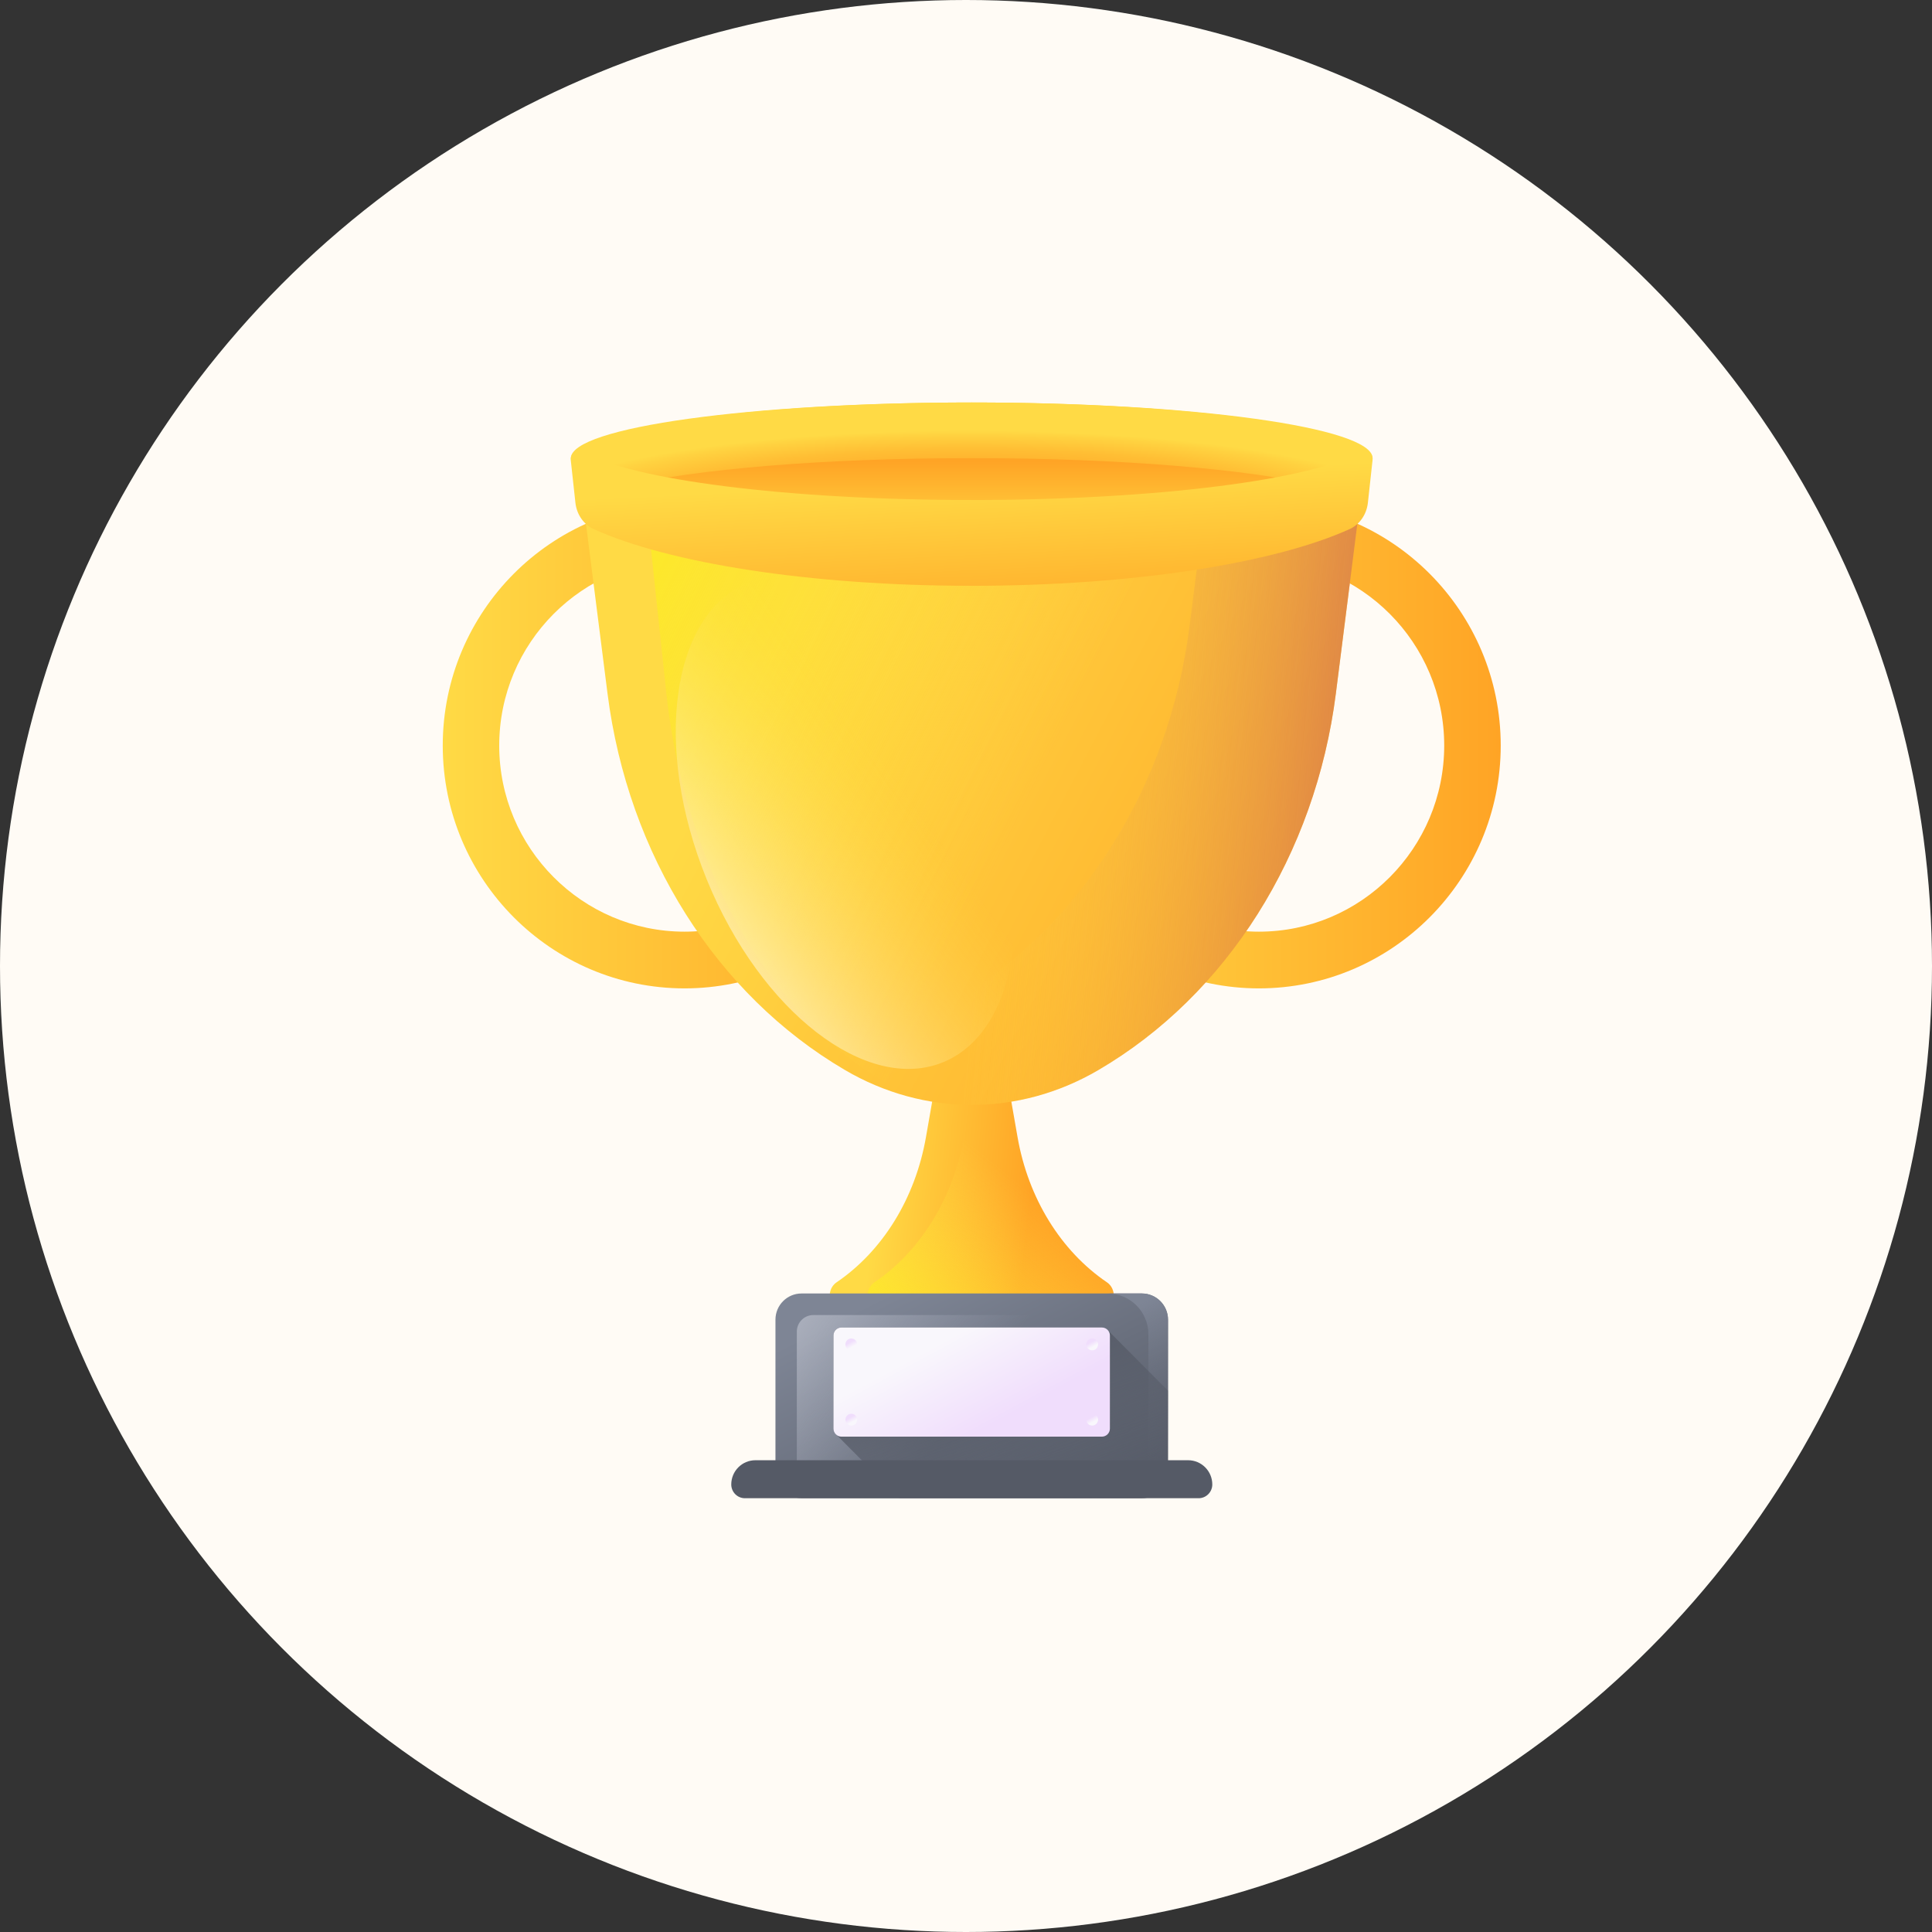 <svg width="48" height="48" viewBox="0 0 48 48" fill="none" xmlns="http://www.w3.org/2000/svg">
<rect x="0" y="0" width="48" height="48" fill="#333333" stroke="none"/>
<circle cx="24" cy="24" r="24" fill="#FFFBF5"/>
<path d="M25.281 28.253L25.03 26.819H23.256L23.005 28.253C22.74 29.768 21.931 31.08 20.783 31.86C20.482 32.064 20.607 32.598 20.955 32.598H27.331C27.679 32.598 27.803 32.064 27.503 31.86C26.354 31.08 25.546 29.768 25.281 28.253Z" fill="url(#paint0_linear_4499_3269)"/>
<path d="M27.501 31.86C26.352 31.08 25.544 29.768 25.279 28.253L25.029 26.819H24.197L23.946 28.253C23.681 29.768 22.873 31.08 21.724 31.86C21.424 32.064 21.548 32.598 21.896 32.598H27.329C27.677 32.598 27.802 32.064 27.501 31.86Z" fill="url(#paint1_linear_4499_3269)"/>
<path d="M17.007 24.556C13.695 24.556 11 21.85 11 18.523C11 15.195 13.695 12.488 17.007 12.488C20.32 12.488 23.015 15.195 23.015 18.523C23.015 21.85 20.32 24.556 17.007 24.556ZM17.007 13.898C14.469 13.898 12.403 15.972 12.403 18.523C12.403 21.073 14.469 23.147 17.007 23.147C19.546 23.147 21.612 21.073 21.612 18.523C21.612 15.972 19.546 13.898 17.007 13.898Z" fill="url(#paint2_linear_4499_3269)"/>
<path d="M31.277 24.556C27.965 24.556 25.27 21.85 25.27 18.523C25.27 15.195 27.965 12.488 31.277 12.488C34.59 12.488 37.285 15.195 37.285 18.523C37.285 21.85 34.59 24.556 31.277 24.556ZM31.277 13.898C28.738 13.898 26.673 15.972 26.673 18.523C26.673 21.073 28.738 23.147 31.277 23.147C33.816 23.147 35.881 21.073 35.881 18.523C35.881 15.972 33.816 13.898 31.277 13.898Z" fill="url(#paint3_linear_4499_3269)"/>
<path d="M33.931 11.382V11.385L33.925 11.431C33.925 11.433 33.924 11.434 33.924 11.435L33.189 17.233C32.681 21.233 30.485 24.714 27.289 26.585C25.317 27.74 22.965 27.74 20.994 26.585C19.396 25.649 18.048 24.312 17.036 22.707C16.024 21.104 15.348 19.233 15.094 17.233L14.358 11.435C14.358 11.434 14.358 11.433 14.358 11.431L14.352 11.385V11.382C14.352 10.619 18.734 10 24.141 10C29.549 10 33.931 10.619 33.931 11.382Z" fill="url(#paint4_linear_4499_3269)"/>
<path d="M30.221 10.298L29.554 15.555C29.047 19.555 26.85 23.036 23.655 24.907C22.433 25.623 21.067 25.895 19.734 25.724C20.134 26.039 20.553 26.327 20.993 26.585C22.965 27.74 25.316 27.74 27.288 26.585C30.484 24.714 32.68 21.233 33.188 17.232L33.923 11.435C33.923 11.433 33.924 11.432 33.924 11.431L33.93 11.384V11.381C33.93 10.942 32.481 10.551 30.221 10.298Z" fill="url(#paint5_linear_4499_3269)"/>
<path d="M32.351 11.382V11.385L32.346 11.431C32.346 11.433 32.345 11.434 32.345 11.435L31.728 17.233C31.303 21.233 29.461 24.714 26.782 26.585C25.128 27.74 23.156 27.74 21.503 26.585C20.163 25.649 19.033 24.312 18.184 22.707C17.335 21.104 16.769 19.233 16.556 17.233L15.939 11.435C15.939 11.434 15.939 11.433 15.939 11.431L15.934 11.385V11.382C15.934 10.619 19.608 10 24.142 10C28.676 10 32.351 10.619 32.351 11.382Z" fill="url(#paint6_linear_4499_3269)"/>
<path d="M34.102 11.382V11.385C34.102 11.4 34.1 11.416 34.096 11.431C34.096 11.433 34.096 11.434 34.096 11.435C33.893 12.175 29.515 12.764 24.143 12.764C18.771 12.764 14.393 12.175 14.191 11.435C14.191 11.434 14.19 11.433 14.19 11.431C14.186 11.416 14.184 11.4 14.184 11.385V11.382C14.184 10.619 18.642 10 24.143 10C29.644 10 34.102 10.619 34.102 11.382Z" fill="url(#paint7_radial_4499_3269)"/>
<path d="M32.77 12.073C31.049 11.66 27.83 11.382 24.143 11.382C20.456 11.382 17.238 11.66 15.516 12.073C17.238 12.486 20.456 12.764 24.143 12.764C27.83 12.764 31.048 12.486 32.77 12.073Z" fill="url(#paint8_linear_4499_3269)"/>
<path d="M24.141 12.423C19.532 12.423 15.65 11.914 14.474 11.219C14.332 11.135 14.162 11.261 14.181 11.436L14.296 12.49C14.328 12.782 14.501 13.032 14.75 13.145C16.602 13.986 20.114 14.554 24.141 14.554C28.168 14.554 31.679 13.986 33.531 13.145C33.78 13.032 33.953 12.782 33.985 12.49L34.1 11.436C34.119 11.261 33.95 11.135 33.807 11.219C32.631 11.914 28.749 12.423 24.141 12.423Z" fill="url(#paint9_linear_4499_3269)"/>
<path d="M28.37 37.222H19.914C19.556 37.222 19.266 36.93 19.266 36.57V32.787C19.266 32.427 19.556 32.136 19.914 32.136H28.37C28.729 32.136 29.019 32.427 29.019 32.787V36.57C29.019 36.93 28.729 37.222 28.37 37.222Z" fill="url(#paint10_linear_4499_3269)"/>
<path d="M20.207 32.672C19.981 32.672 19.797 32.857 19.797 33.084V36.742C19.797 36.883 19.826 37.018 19.878 37.141C20 37.193 20.134 37.222 20.276 37.222H28.005C28.564 37.222 29.017 36.767 29.017 36.206V33.153C29.017 33.011 28.988 32.876 28.936 32.754C28.814 32.701 28.679 32.672 28.538 32.672H20.207V32.672Z" fill="url(#paint11_linear_4499_3269)"/>
<path d="M28.366 32.136H27.52C28.079 32.136 28.532 32.591 28.532 33.152V36.205C28.532 36.767 28.079 37.222 27.52 37.222H28.007C28.566 37.222 29.02 36.767 29.02 36.205V32.792C29.02 32.429 28.727 32.136 28.366 32.136Z" fill="url(#paint12_linear_4499_3269)"/>
<path d="M29.018 36.572V34.551L27.537 33.064C27.501 33.014 27.443 32.981 27.377 32.981H20.905C20.796 32.981 20.707 33.07 20.707 33.18V35.494C20.707 35.561 20.74 35.619 20.79 35.655L22.351 37.223H28.369C28.727 37.223 29.018 36.931 29.018 36.572Z" fill="url(#paint13_linear_4499_3269)"/>
<path d="M29.779 37.223H18.508C18.32 37.223 18.168 37.07 18.168 36.881C18.168 36.549 18.436 36.279 18.768 36.279H29.519C29.85 36.279 30.119 36.549 30.119 36.881C30.119 37.07 29.966 37.223 29.779 37.223Z" fill="#555A66"/>
<path d="M27.377 35.693H20.905C20.796 35.693 20.707 35.604 20.707 35.494V33.18C20.707 33.07 20.796 32.981 20.905 32.981H27.377C27.486 32.981 27.575 33.07 27.575 33.18V35.494C27.575 35.604 27.486 35.693 27.377 35.693Z" fill="url(#paint14_linear_4499_3269)"/>
<path d="M21.15 33.548C21.231 33.548 21.297 33.483 21.297 33.401C21.297 33.32 21.231 33.254 21.15 33.254C21.07 33.254 21.004 33.32 21.004 33.401C21.004 33.483 21.07 33.548 21.15 33.548Z" fill="url(#paint15_linear_4499_3269)"/>
<path d="M27.135 33.548C27.216 33.548 27.281 33.483 27.281 33.401C27.281 33.32 27.216 33.254 27.135 33.254C27.054 33.254 26.988 33.32 26.988 33.401C26.988 33.483 27.054 33.548 27.135 33.548Z" fill="url(#paint16_linear_4499_3269)"/>
<path d="M21.15 35.418C21.231 35.418 21.297 35.352 21.297 35.271C21.297 35.19 21.231 35.124 21.15 35.124C21.07 35.124 21.004 35.19 21.004 35.271C21.004 35.352 21.07 35.418 21.15 35.418Z" fill="url(#paint17_linear_4499_3269)"/>
<path d="M27.135 35.418C27.216 35.418 27.281 35.352 27.281 35.271C27.281 35.19 27.216 35.124 27.135 35.124C27.054 35.124 26.988 35.19 26.988 35.271C26.988 35.352 27.054 35.418 27.135 35.418Z" fill="url(#paint18_linear_4499_3269)"/>
<path d="M18.575 14.483C20.478 13.699 23.108 15.729 24.451 19.017C25.793 22.305 25.339 25.605 23.436 26.389C21.534 27.172 18.903 25.142 17.561 21.855C16.218 18.567 16.672 15.266 18.575 14.483Z" fill="url(#paint19_linear_4499_3269)"/>
<defs>
<linearGradient id="paint0_linear_4499_3269" x1="21.727" y1="29.588" x2="25.578" y2="29.953" gradientUnits="userSpaceOnUse">
<stop stop-color="#FFDA45"/>
<stop offset="1" stop-color="#FFA425"/>
</linearGradient>
<linearGradient id="paint1_linear_4499_3269" x1="25.789" y1="29.769" x2="22.234" y2="34.121" gradientUnits="userSpaceOnUse">
<stop stop-color="#FFDA45" stop-opacity="0"/>
<stop offset="1" stop-color="#FCEE21"/>
</linearGradient>
<linearGradient id="paint2_linear_4499_3269" x1="11" y1="18.523" x2="23.015" y2="18.523" gradientUnits="userSpaceOnUse">
<stop stop-color="#FFDA45"/>
<stop offset="1" stop-color="#FFA425"/>
</linearGradient>
<linearGradient id="paint3_linear_4499_3269" x1="25.27" y1="18.523" x2="37.285" y2="18.523" gradientUnits="userSpaceOnUse">
<stop stop-color="#FFDA45"/>
<stop offset="1" stop-color="#FFA425"/>
</linearGradient>
<linearGradient id="paint4_linear_4499_3269" x1="19.896" y1="14.898" x2="35.681" y2="23.165" gradientUnits="userSpaceOnUse">
<stop stop-color="#FFDA45"/>
<stop offset="1" stop-color="#FFA425"/>
</linearGradient>
<linearGradient id="paint5_linear_4499_3269" x1="24.68" y1="18.648" x2="37.881" y2="19.908" gradientUnits="userSpaceOnUse">
<stop stop-color="#FFDA45" stop-opacity="0"/>
<stop offset="1" stop-color="#B53759"/>
</linearGradient>
<linearGradient id="paint6_linear_4499_3269" x1="26.23" y1="18.556" x2="14.505" y2="12.796" gradientUnits="userSpaceOnUse">
<stop stop-color="#FFDA45" stop-opacity="0"/>
<stop offset="1" stop-color="#FCEE21"/>
</linearGradient>
<radialGradient id="paint7_radial_4499_3269" cx="0" cy="0" r="1" gradientUnits="userSpaceOnUse" gradientTransform="translate(24.085 12.82) scale(11.137 2.125)">
<stop stop-color="#FFA425"/>
<stop offset="0.366" stop-color="#FFA727"/>
<stop offset="0.593" stop-color="#FFAF2C"/>
<stop offset="0.781" stop-color="#FFBE34"/>
<stop offset="0.948" stop-color="#FFD240"/>
<stop offset="1" stop-color="#FFDA45"/>
</radialGradient>
<linearGradient id="paint8_linear_4499_3269" x1="24.143" y1="13.453" x2="24.143" y2="11.459" gradientUnits="userSpaceOnUse">
<stop stop-color="#FFDA45"/>
<stop offset="1" stop-color="#FFA425"/>
</linearGradient>
<linearGradient id="paint9_linear_4499_3269" x1="24.165" y1="11.941" x2="24.354" y2="15.999" gradientUnits="userSpaceOnUse">
<stop stop-color="#FFDA45"/>
<stop offset="1" stop-color="#FFA425"/>
</linearGradient>
<linearGradient id="paint10_linear_4499_3269" x1="22.725" y1="31.809" x2="25.97" y2="38.32" gradientUnits="userSpaceOnUse">
<stop stop-color="#7E8595"/>
<stop offset="1" stop-color="#555A66"/>
</linearGradient>
<linearGradient id="paint11_linear_4499_3269" x1="24.091" y1="34.709" x2="16.772" y2="29.238" gradientUnits="userSpaceOnUse">
<stop stop-color="#BEC3D2" stop-opacity="0"/>
<stop offset="0.221" stop-color="#C5C9D7" stop-opacity="0.221"/>
<stop offset="0.534" stop-color="#D7DAE3" stop-opacity="0.534"/>
<stop offset="0.901" stop-color="#F6F6F8" stop-opacity="0.901"/>
<stop offset="1" stop-color="white"/>
</linearGradient>
<linearGradient id="paint12_linear_4499_3269" x1="27.276" y1="32.92" x2="29.147" y2="36.672" gradientUnits="userSpaceOnUse">
<stop stop-color="#7E8595"/>
<stop offset="1" stop-color="#555A66" stop-opacity="0"/>
</linearGradient>
<linearGradient id="paint13_linear_4499_3269" x1="26.101" y1="38.688" x2="24.177" y2="33.069" gradientUnits="userSpaceOnUse">
<stop stop-color="#555A66" stop-opacity="0"/>
<stop offset="1" stop-color="#555A66"/>
</linearGradient>
<linearGradient id="paint14_linear_4499_3269" x1="23.562" y1="33.255" x2="24.7" y2="35.364" gradientUnits="userSpaceOnUse">
<stop stop-color="#F9F7FC"/>
<stop offset="1" stop-color="#F0DDFC"/>
</linearGradient>
<linearGradient id="paint15_linear_4499_3269" x1="21.181" y1="33.459" x2="21.12" y2="33.346" gradientUnits="userSpaceOnUse">
<stop stop-color="#F9F7FC"/>
<stop offset="1" stop-color="#F0DDFC"/>
</linearGradient>
<linearGradient id="paint16_linear_4499_3269" x1="27.166" y1="33.459" x2="27.105" y2="33.346" gradientUnits="userSpaceOnUse">
<stop stop-color="#F9F7FC"/>
<stop offset="1" stop-color="#F0DDFC"/>
</linearGradient>
<linearGradient id="paint17_linear_4499_3269" x1="21.181" y1="35.329" x2="21.12" y2="35.216" gradientUnits="userSpaceOnUse">
<stop stop-color="#F9F7FC"/>
<stop offset="1" stop-color="#F0DDFC"/>
</linearGradient>
<linearGradient id="paint18_linear_4499_3269" x1="27.166" y1="35.329" x2="27.105" y2="35.216" gradientUnits="userSpaceOnUse">
<stop stop-color="#F9F7FC"/>
<stop offset="1" stop-color="#F0DDFC"/>
</linearGradient>
<linearGradient id="paint19_linear_4499_3269" x1="22.365" y1="19.473" x2="15.551" y2="24.324" gradientUnits="userSpaceOnUse">
<stop stop-color="#FFDA45" stop-opacity="0"/>
<stop offset="1" stop-color="white"/>
</linearGradient>
</defs>
</svg>
